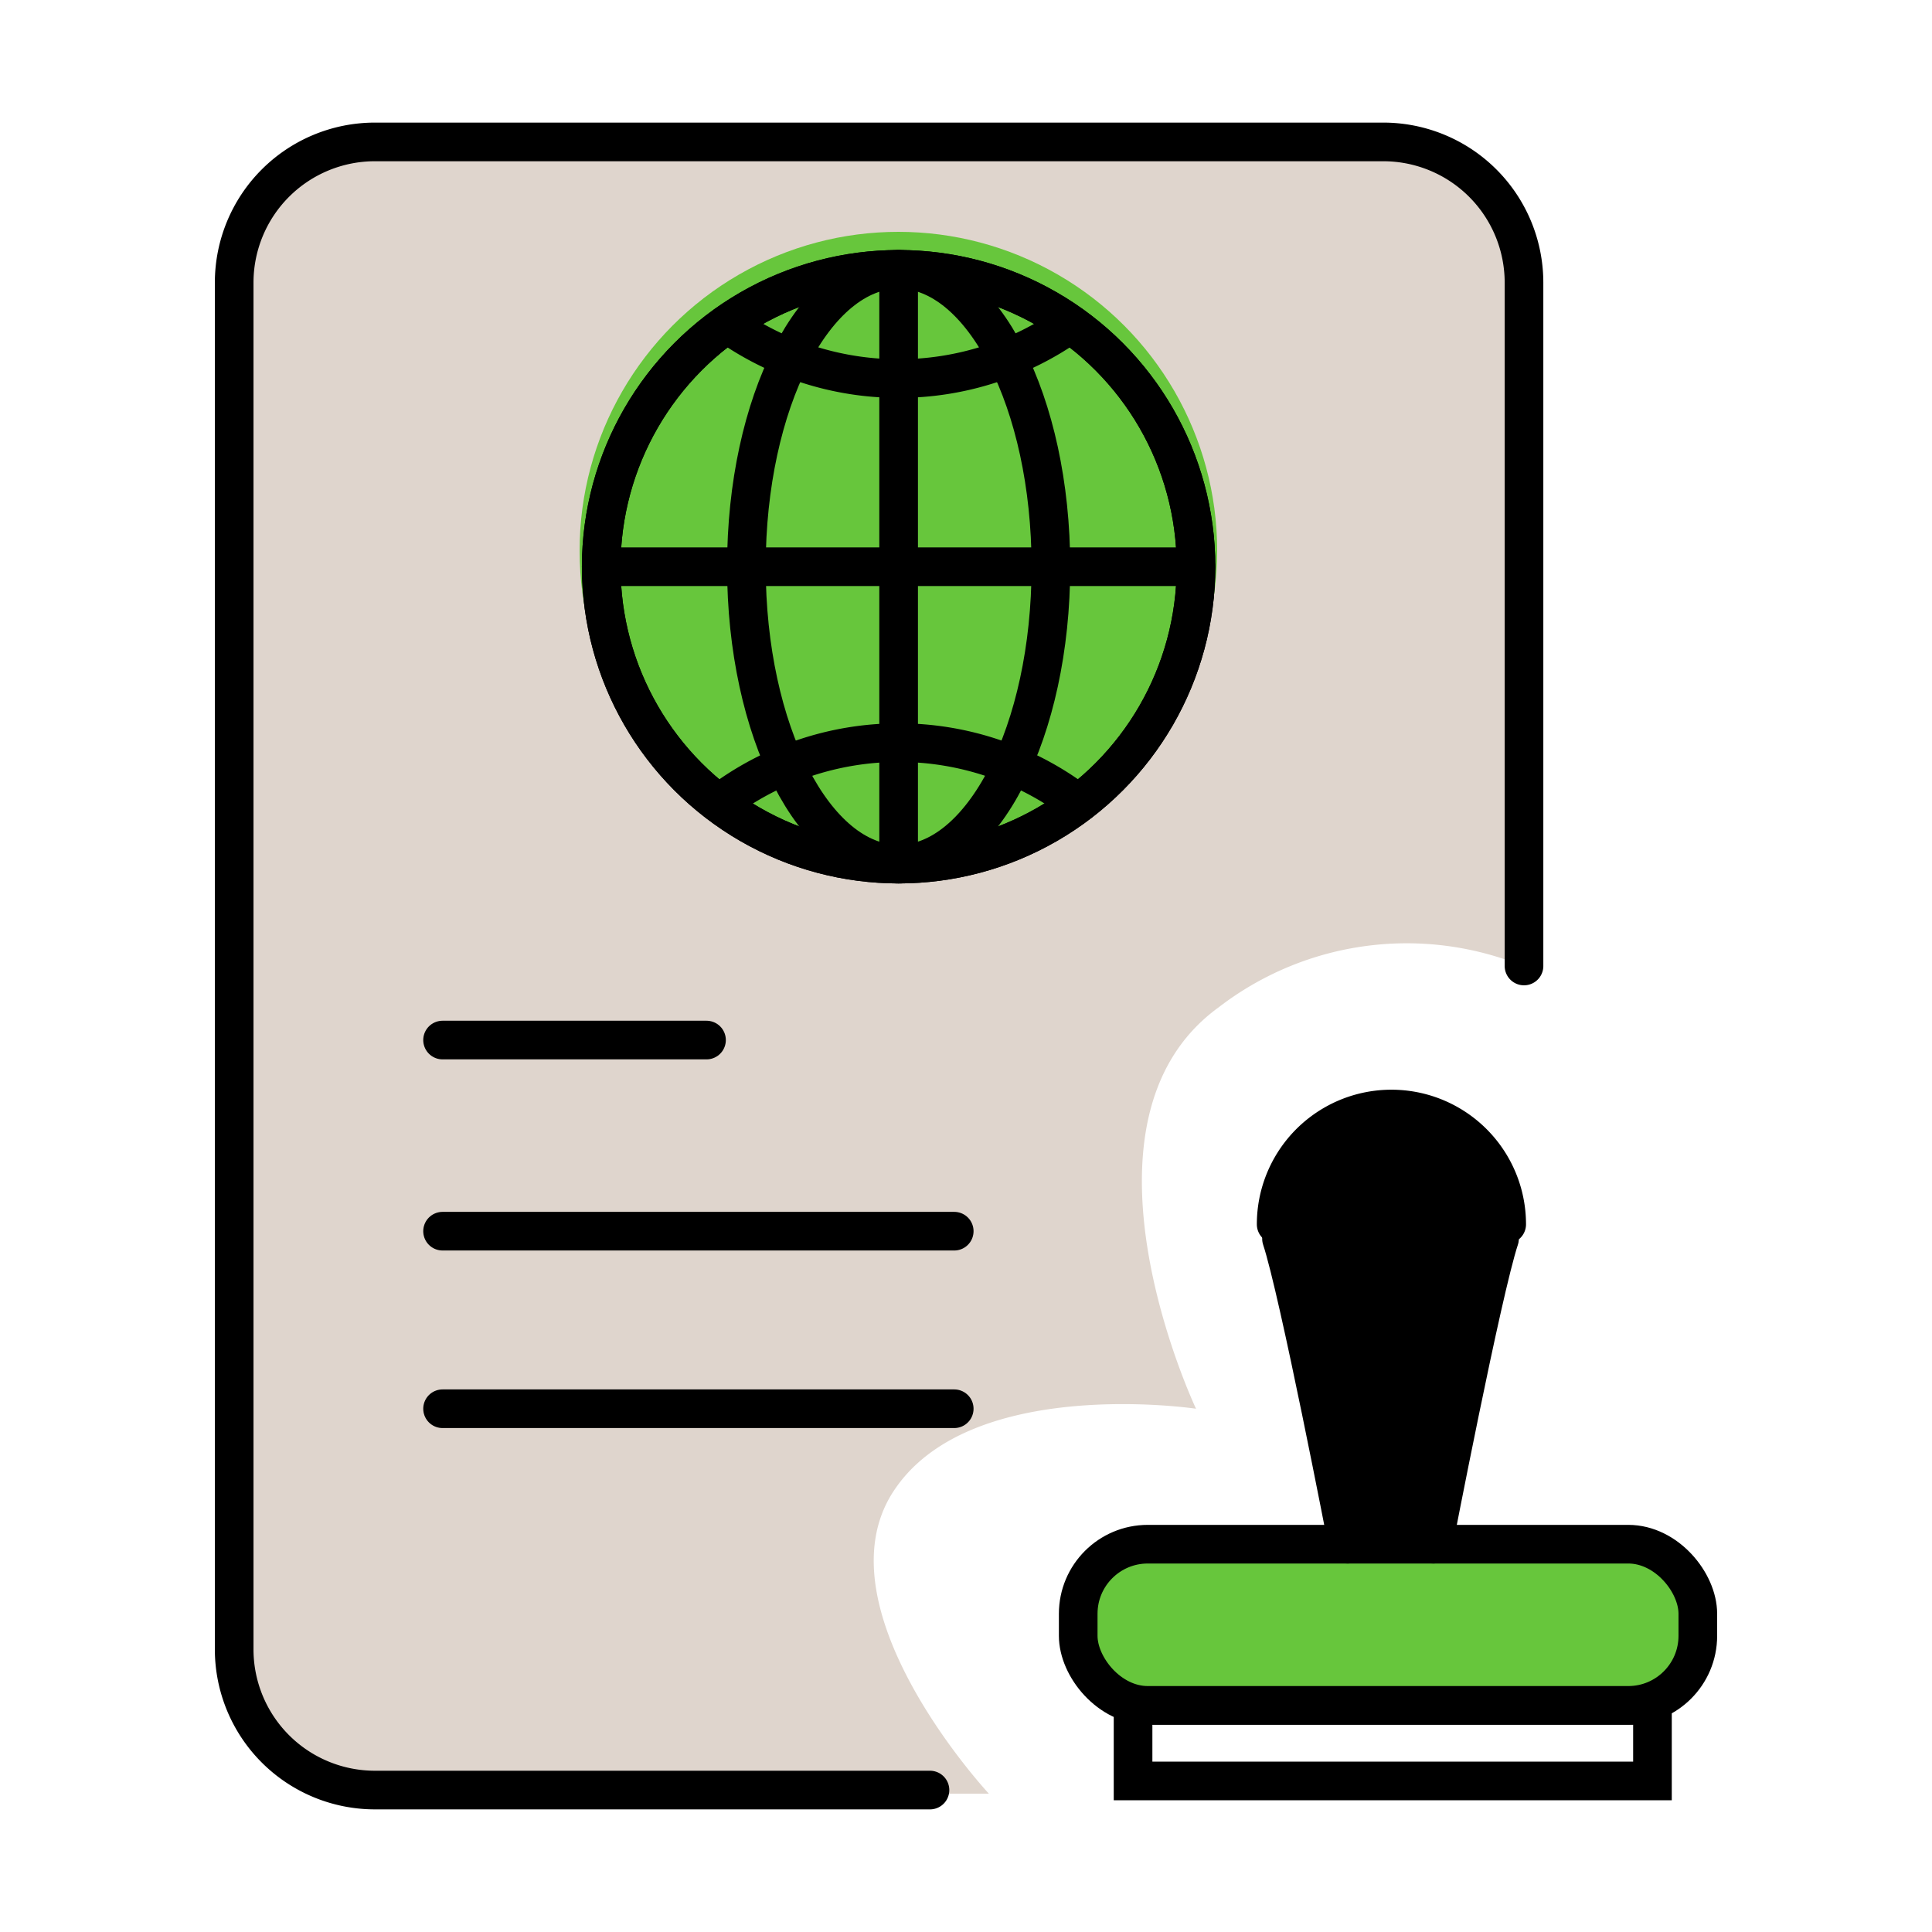 <svg xmlns="http://www.w3.org/2000/svg" xmlns:xlink="http://www.w3.org/1999/xlink" width="100" height="100" viewBox="0 0 100 100"><defs><clipPath id="clip-Visa_and_immigration_process_1"><rect width="100" height="100"></rect></clipPath></defs><g id="Visa_and_immigration_process_1" data-name="Visa and immigration process &#x2013; 1" clip-path="url(#clip-Visa_and_immigration_process_1)"><g id="Group_15612" data-name="Group 15612"><path id="Path_71238" data-name="Path 71238" d="M16243.755,1194.4s9.212-1.508,7.642,7.281-3.279,15.2-3.279,15.2h-4.362l-3.757-15.2s-1.141-3.887,2.121-6.155S16243.755,1194.4,16243.755,1194.4Z" transform="translate(-16174 -1137)"></path><path id="Path_71237" data-name="Path 71237" d="M16235.906,1209.916s-7.028-14.839,1.177-20.781a15.948,15.948,0,0,1,15.926-2.057v-36.564s-.562-6.884-12.054-6.889-46.248,0-46.248,0-9.514,1.047-9.321,8.884,0,69.038,0,69.038.866,8.183,8.338,8.292,28.486,0,28.486,0h2.972s-8.879-9.539-4.958-15.615S16235.906,1209.916,16235.906,1209.916Z" transform="translate(-16174 -1137)" fill="#dfd5cd"></path><path id="Path_71230" data-name="Path 71230" d="M67.761,43.653V8.277A7.284,7.284,0,0,0,60.485,1H8.279A7.284,7.284,0,0,0,1,8.275L1,79.031a7.284,7.284,0,0,0,7.276,7.276H37.014" transform="translate(11.121 6.346)" fill="none" stroke="#000" stroke-linecap="round" stroke-miterlimit="10" stroke-width="2"></path><line id="Line_783" data-name="Line 783" x2="26.484" transform="translate(22.907 63.726)" fill="none" stroke="#000" stroke-linecap="round" stroke-miterlimit="10" stroke-width="2"></line><line id="Line_784" data-name="Line 784" x2="13.662" transform="translate(22.907 53.833)" fill="none" stroke="#000" stroke-linecap="round" stroke-miterlimit="10" stroke-width="2"></line><line id="Line_785" data-name="Line 785" x2="26.484" transform="translate(22.907 72.916)" fill="none" stroke="#000" stroke-linecap="round" stroke-miterlimit="10" stroke-width="2"></line><rect id="Rectangle_3449" data-name="Rectangle 3449" width="26.884" height="3.911" transform="translate(58.647 88.27)" fill="none" stroke="#000" stroke-linecap="round" stroke-miterlimit="10" stroke-width="2"></rect><rect id="Rectangle_3450" data-name="Rectangle 3450" width="32.071" height="8.343" rx="3.601" transform="translate(55.808 79.927)" fill="#67c63c" stroke="#000" stroke-linecap="round" stroke-miterlimit="10" stroke-width="2"></rect><path id="Path_71234" data-name="Path 71234" d="M52.37,54.645a5.966,5.966,0,1,1,11.932,0" transform="translate(13.684 8.724)" fill="none" stroke="#000" stroke-linecap="round" stroke-miterlimit="10" stroke-width="2"></path><path id="Path_71235" data-name="Path 71235" d="M56.059,70.883s-2.53-13.12-3.425-15.809" transform="translate(13.696 9.043)" fill="none" stroke="#000" stroke-linecap="round" stroke-miterlimit="10" stroke-width="2"></path><path id="Path_71236" data-name="Path 71236" d="M60.12,70.883s2.53-13.12,3.425-15.809" transform="translate(14.07 9.043)" fill="none" stroke="#000" stroke-linecap="round" stroke-miterlimit="10" stroke-width="2"></path><rect id="Rectangle_3451" data-name="Rectangle 3451" width="77.857" height="87.407" transform="translate(11.071 6.297)" fill="none"></rect><circle id="Ellipse_708" data-name="Ellipse 708" cx="16.5" cy="16.5" r="16.5" transform="translate(30 12)" fill="#67c63c"></circle><circle id="Ellipse_705" data-name="Ellipse 705" cx="15.393" cy="15.393" r="15.393" transform="translate(31.119 13.941)" fill="none" stroke="#000" stroke-linecap="round" stroke-miterlimit="10" stroke-width="2"></circle><circle id="Ellipse_706" data-name="Ellipse 706" cx="15.393" cy="15.393" r="15.393" transform="translate(31.119 13.941)" fill="none" stroke="#000" stroke-linecap="round" stroke-miterlimit="10" stroke-width="2"></circle><path id="Path_71231" data-name="Path 71231" d="M42.013,22.675c0,8.5-3.529,15.393-7.881,15.393s-7.88-6.891-7.88-15.393S29.78,7.282,34.131,7.282,42.013,14.173,42.013,22.675Z" transform="translate(12.381 6.659)" fill="none" stroke="#000" stroke-linecap="round" stroke-miterlimit="10" stroke-width="2"></path><path id="Path_71232" data-name="Path 71232" d="M25.31,9.972A15.307,15.307,0,0,0,34.178,12.8a15.307,15.307,0,0,0,8.868-2.824" transform="translate(12.334 6.794)" fill="none" stroke="#000" stroke-linecap="round" stroke-miterlimit="10" stroke-width="2"></path><path id="Path_71233" data-name="Path 71233" d="M43.5,33.76a15.312,15.312,0,0,0-18.591,0" transform="translate(12.313 7.823)" fill="none" stroke="#000" stroke-linecap="round" stroke-miterlimit="10" stroke-width="2"></path><line id="Line_786" data-name="Line 786" y1="30.028" transform="translate(46.513 13.941)" fill="none" stroke="#000" stroke-linecap="round" stroke-miterlimit="10" stroke-width="2"></line><line id="Line_787" data-name="Line 787" x2="30.787" transform="translate(31.119 29.334)" fill="none" stroke="#000" stroke-linecap="round" stroke-miterlimit="10" stroke-width="2"></line></g></g></svg>
